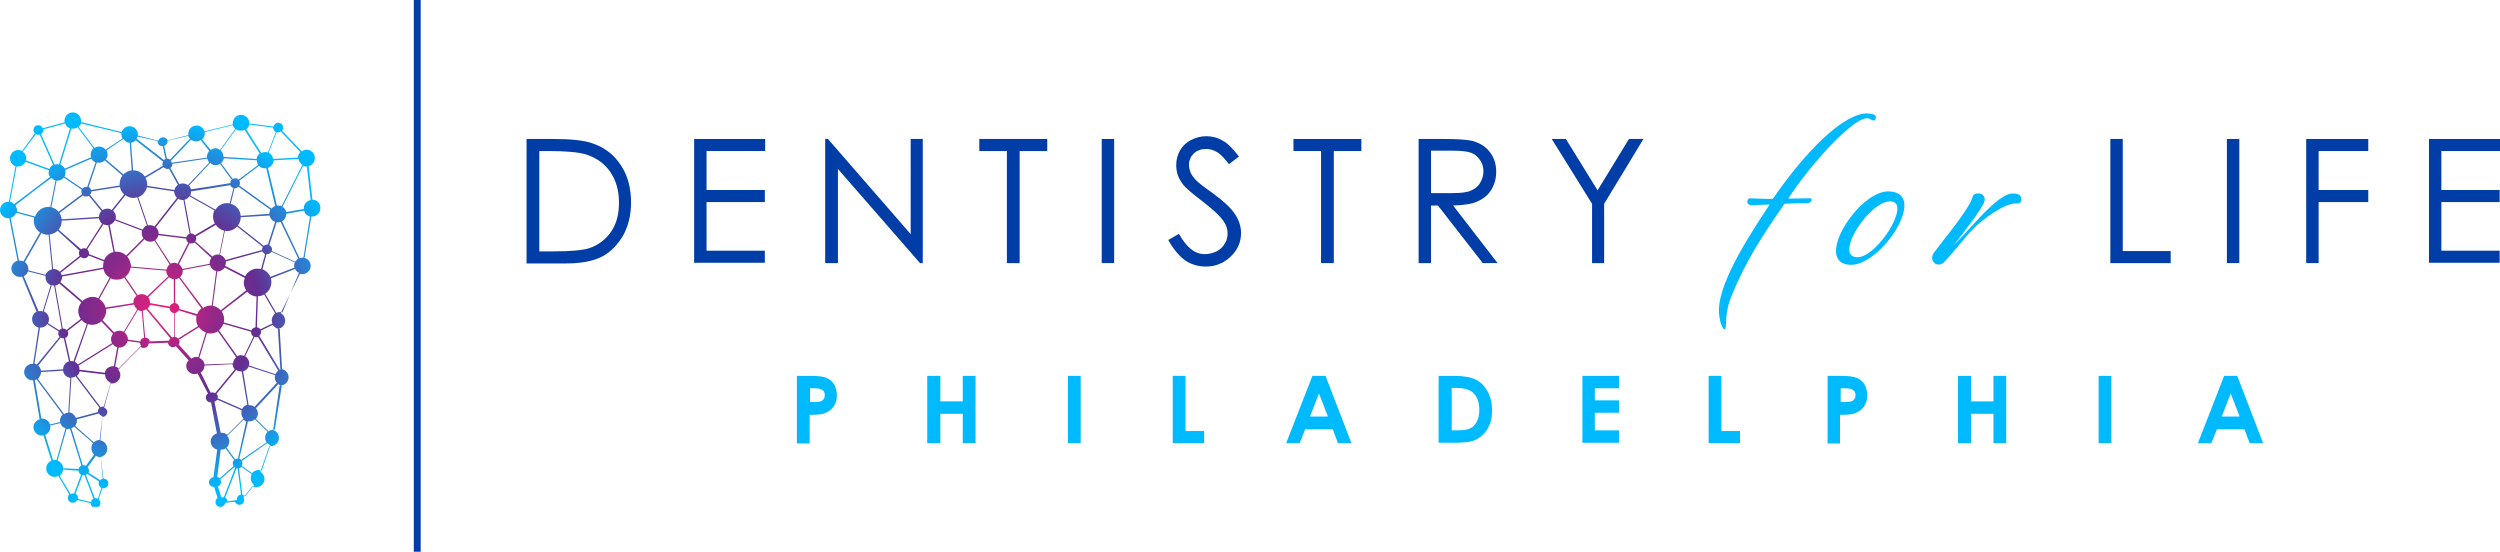 <svg version="1.1" id="Layer_1" xmlns="http://www.w3.org/2000/svg" xmlns:xlink="http://www.w3.org/1999/xlink" x="0px"
  y="0px" viewBox="0 0 725 160" style="enable-background:new 0 0 725 160;" xml:space="preserve">
  <style>
    .blue {
      fill: #003DA6;
    }
    .cyan {
      fill: #00BAFF;
    }
  </style>
  <defs>
    <clipPath id="tooth">
      <path d="M90.6,57.9C90.5,57.9,90.5,57.9,90.6,57.9l-1.1-9.7c1.1-0.3,1.8-1.2,1.8-2.4c0-1.3-1.1-2.4-2.4-2.4
	c-0.5,0-1,0.2-1.4,0.5l-5.7-6c0.2-0.2,0.3-0.6,0.3-0.9c0-0.8-0.6-1.4-1.4-1.4c-0.7,0-1.2,0.5-1.4,1.1l-7-0.9c0,0,0-0.1,0-0.1
	c0-1.3-1.1-2.4-2.4-2.4c-1.3,0-2.4,1.1-2.4,2.4c0,0.1,0,0.3,0,0.4l-8.2,2c-0.3-1-1.2-1.7-2.3-1.7c-1.3,0-2.4,1.1-2.4,2.4
	c0,0.2,0,0.3,0,0.4l-6,1.5c-0.2-0.5-0.7-0.9-1.3-0.9c-0.6,0-1.2,0.4-1.4,1L40,39.3c0-0.1,0-0.2,0-0.3c0-1.3-1.1-2.4-2.4-2.4
	c-1.1,0-2,0.7-2.3,1.7l-11.8-2.9c0-0.1,0-0.3,0-0.4c0-1.3-1.1-2.4-2.4-2.4c-1.3,0-2.4,1.1-2.4,2.4c0,0.2,0,0.3,0,0.5l-6.3,1.7
	c-0.2-0.5-0.7-0.9-1.3-0.9c-0.8,0-1.4,0.6-1.4,1.4c0,0.4,0.2,0.7,0.4,1l-3.7,5.1c-0.3-0.2-0.7-0.3-1.1-0.3c-1.3,0-2.4,1.1-2.4,2.4
	c0,1.1,0.7,2,1.6,2.3L2.6,58.5c-0.1,0-0.1,0-0.2,0c-1.3,0-2.4,1.1-2.4,2.4c0,1.3,1.1,2.4,2.4,2.4c0.1,0,0.2,0,0.3,0l2.4,12.3
	c-1,0.3-1.8,1.2-1.8,2.3c0,1.3,1.1,2.4,2.4,2.4c0.3,0,0.5,0,0.7-0.1l4.2,10.2c-0.8,0.4-1.3,1.2-1.3,2.2c0,1.1,0.8,2.1,1.9,2.4
	l-1.6,10.5c-0.1,0-0.1,0-0.2,0c-1.3,0-2.4,1.1-2.4,2.4c0,1.3,1.1,2.4,2.4,2.4c0.1,0,0.1,0,0.2,0l1.9,11.3c-1,0.3-1.8,1.2-1.8,2.3
	c0,1.3,1.1,2.4,2.4,2.4c0.2,0,0.4,0,0.5-0.1l2.3,7.4c-0.9,0.4-1.5,1.2-1.5,2.3c0,1.3,1.1,2.4,2.4,2.4c0.4,0,0.8-0.1,1.1-0.3l3.2,5.4
	c-0.3,0.3-0.4,0.6-0.4,1c0,0.8,0.6,1.4,1.4,1.4c0.6,0,1.1-0.3,1.3-0.8l3.9,0.9c0,0.8,0.7,1.4,1.4,1.4c0.8,0,1.4-0.6,1.4-1.4
	c0-0.5-0.2-0.9-0.5-1.1l1.1-3.2c0.1,0,0.2,0,0.3,0c0.8,0,1.4-0.6,1.4-1.4c0-0.8-0.6-1.4-1.4-1.4l-0.8-6.3c1.1-0.2,1.9-1.2,1.9-2.4
	c0-1.2-0.9-2.2-2-2.4l0.6-6.8c0.8,0,1.4-0.7,1.4-1.4c0-0.6-0.4-1.1-0.9-1.3l1.9-7c0.1,0,0.3,0,0.4,0c1.3,0,2.4-1.1,2.4-2.4
	c0-0.6-0.2-1.1-0.6-1.6l6.5-6.6c0.2,0.2,0.5,0.3,0.9,0.3c0.8,0,1.4-0.6,1.4-1.3l5.6-0.2c0.1,0.7,0.7,1.3,1.4,1.3
	c0.3,0,0.6-0.1,0.9-0.3l3.7,4.1c-0.4,0.4-0.7,1-0.7,1.6c0,1.3,1.1,2.4,2.4,2.4c0.3,0,0.7-0.1,0.9-0.2l3,5.8
	c-0.4,0.3-0.6,0.7-0.6,1.2c0,0.8,0.6,1.4,1.4,1.4c0,0,0,0,0.1,0l1.7,9c-1,0.3-1.8,1.2-1.8,2.3c0,1.2,0.8,2.1,1.9,2.4l-1.1,8
	c-0.7,0.1-1.3,0.7-1.3,1.4c0,0.8,0.6,1.4,1.4,1.4c0,0,0.1,0,0.1,0l1,3.2c-0.4,0.3-0.6,0.7-0.6,1.2c0,0.8,0.6,1.4,1.4,1.4
	c0.7,0,1.3-0.5,1.4-1.2l2.8-0.3c0.2,0.5,0.7,0.9,1.3,0.9c0.8,0,1.4-0.6,1.4-1.4c0-0.3-0.1-0.5-0.2-0.8l2.6-3.2
	c0.3,0.2,0.7,0.3,1.1,0.3c1.3,0,2.4-1.1,2.4-2.4c0-0.9-0.5-1.6-1.2-2.1l2.6-7.4c0.1,0,0.3,0,0.4,0c1.3,0,2.4-1.1,2.4-2.4
	c0-1.1-0.7-2-1.7-2.3l1.9-12.9c0.1,0,0.1,0,0.2,0c1.3,0,2.4-1.1,2.4-2.4c0-1.3-1.1-2.4-2.4-2.4l-0.7-11.6c1.2-0.2,2.1-1.2,2.1-2.4
	c0-0.9-0.5-1.8-1.3-2.2L87,79.4c0.2,0.1,0.5,0.1,0.7,0.1c1.3,0,2.4-1.1,2.4-2.4c0-1.1-0.8-2.1-1.8-2.3l2-12c0.1,0,0.1,0,0.2,0
	c1.3,0,2.4-1.1,2.4-2.4C93,59,91.9,57.9,90.6,57.9z M90.1,58c-1.1,0.2-2,1.2-2,2.4c0,0.1,0,0.2,0,0.2L83,61.5
	c-0.1-0.6-0.5-1.2-1.1-1.5l6-11.9c0.3,0.1,0.6,0.2,0.9,0.2c0.1,0,0.1,0,0.2,0L90.1,58z M77.3,128.3l-7.4,5.1
	c-0.1-0.2-0.3-0.3-0.5-0.4l2.5-10.8c0.1,0,0.2,0,0.4,0c0.6,0,1.2-0.2,1.6-0.6l3.7,3.6c-0.4,0.4-0.7,1-0.7,1.7
	C76.9,127.5,77,127.9,77.3,128.3z M66.5,128c0-0.6-0.2-1.1-0.6-1.6l4.7-4.7c0.2,0.2,0.5,0.4,0.8,0.5L69,133c0,0-0.1,0-0.1,0
	c-0.3,0-0.5,0.1-0.7,0.2l-2.5-3.4C66.2,129.4,66.5,128.7,66.5,128z M62.8,114.2l5.7-6.9c0.4,0.3,0.9,0.4,1.4,0.4c0.1,0,0.2,0,0.2,0
	l1.6,9.7c-0.7,0.2-1.2,0.6-1.5,1.2l-7.1-3.1c0-0.1,0.1-0.3,0.1-0.4C63.2,114.8,63,114.5,62.8,114.2z M59.3,105.7
	c-0.1-0.9-0.7-1.6-1.5-1.9l2.2-7.2c0.3,0.1,0.6,0.1,1,0.1c0.8,0,1.5-0.2,2.2-0.6l5.3,7.5c-0.5,0.4-0.9,1.1-0.9,1.8L59.3,105.7z
	 M28.4,119.3c0,0.1,0,0.1,0,0.2l-6.4,1.7c-0.3-0.8-1-1.5-1.9-1.6l0.6-10.1c0.5,0,0.9-0.1,1.2-0.4l6.9,9.1
	C28.6,118.6,28.4,118.9,28.4,119.3z M27.3,131.8l-2.4,3.3c-0.2-0.1-0.4-0.2-0.7-0.2c-0.1,0-0.2,0-0.2,0l-3.3-10.7
	c0.3-0.1,0.5-0.3,0.8-0.5l5.5,4.8c-0.3,0.4-0.5,0.9-0.5,1.4C26.5,130.7,26.8,131.4,27.3,131.8z M18.3,135.8c0-1-0.7-1.9-1.6-2.2
	l2.6-9.2c0.1,0,0.3,0,0.5,0c0.2,0,0.4,0,0.5-0.1l3.3,10.7c-0.4,0.2-0.7,0.6-0.8,1L18.3,135.8z M12.7,90.3l2.3-7.6
	c0.2,0,0.3,0.1,0.5,0.1c0.1,0,0.1,0,0.2,0l2.2,12.5c-0.3,0.1-0.5,0.2-0.7,0.5l-3.3-2.1c0.2-0.3,0.3-0.7,0.3-1.1
	C14.2,91.6,13.6,90.7,12.7,90.3z M7.2,76l4.8-8.4c0.6,0.3,1.2,0.5,1.9,0.5c0.1,0,0.1,0,0.2,0l1,10c-0.9,0.2-1.6,0.8-1.9,1.6l-5-1.3
	c0-0.1,0-0.3,0-0.4C8.2,77.1,7.8,76.4,7.2,76z M4.5,59.5c2.7-2.1,7.6-5.9,10.4-7.9c0.3,0.3,0.7,0.6,1.2,0.7l-1.5,7.7
	c-0.2,0-0.4,0-0.6,0c-1.8,0-3.3,1.2-3.8,2.8l-5.2-1.4c0-0.1,0-0.3,0-0.5C4.8,60.4,4.7,59.9,4.5,59.5z M21.2,37.3
	c0.5,0,0.9-0.1,1.3-0.4l4.6,6.1c-0.5,0.4-0.8,1.1-0.8,1.8c0,0.3,0,0.5,0.1,0.8l-7.6,3.3c-0.3-0.5-0.7-0.9-1.3-1.2l3.2-10.4
	C20.8,37.3,21,37.3,21.2,37.3z M55.4,40.5c0.4,0.3,0.9,0.5,1.5,0.5c0.5,0,0.9-0.1,1.3-0.4l2.5,3.2c-0.4,0.4-0.7,1-0.7,1.7
	c0,0.1,0,0.1,0,0.2l-10.2,1.5c-0.1-0.2-0.1-0.4-0.3-0.5L55.4,40.5z M69.8,37.9c0.4,0,0.8-0.1,1.1-0.3l4.4,6.9
	c-0.5,0.4-0.8,0.9-0.9,1.6l-9.6-0.6c0,0,0-0.1,0-0.1c0-0.7-0.3-1.3-0.8-1.8l4.4-6.1C68.9,37.8,69.4,37.9,69.8,37.9z M80.6,38.4
	c0.3,0,0.6-0.1,0.8-0.3l5.7,6c-0.4,0.4-0.7,1-0.7,1.6l-7.2,0.4c-0.1-0.8-0.6-1.5-1.3-1.8l2.3-5.9C80.4,38.4,80.5,38.4,80.6,38.4z
	 M79.9,108.5l-7.7-2.5c0-0.2,0.1-0.4,0.1-0.6c0-0.9-0.5-1.6-1.2-2.1l2.7-5.6c0.1,0,0.3,0.1,0.4,0.1c0.2,0,0.4,0,0.6-0.1l5.9,9.8
	C80.4,107.7,80.1,108,79.9,108.5z M42.8,89.5c0.3-0.3,0.5-0.7,0.7-1.1l5.7,1c0,0,0,0,0,0c0,0.7,0.5,1.3,1.3,1.4v6.9
	c-0.2,0-0.4,0.1-0.6,0.2L42.8,89.5z M40.7,99l-3.6-0.5c0,0,0-0.1,0-0.1c0-0.8-0.4-1.5-1-2l3.9-6.5c0.3,0.2,0.7,0.3,1.1,0.3
	c0,0,0,0,0,0l0.7,7.8C41.2,98,40.8,98.4,40.7,99z M35.5,50.9c-0.5,0.7-0.8,1.5-0.8,2.5c0,0.2,0,0.3,0,0.4l-8.3,1.3
	c-0.1-0.4-0.4-0.7-0.7-0.9l2.4-7.1c0.2,0,0.4,0.1,0.6,0.1c0.7,0,1.3-0.3,1.7-0.7L35.5,50.9z M74.5,46.5c0,0.5,0.2,1,0.4,1.3
	l-5.7,4.3c-0.3-0.3-0.6-0.4-1-0.4c-0.3,0-0.5,0.1-0.7,0.2l-3.4-4.6c0.4-0.3,0.7-0.8,0.8-1.4L74.5,46.5z M69.8,62.6
	c-0.1-1.7-1.3-3.1-2.9-3.5l1.1-4.5c0,0,0.1,0,0.1,0c0.4,0,0.8-0.2,1-0.5l9.3,6.7c-0.2,0.4-0.3,0.8-0.3,1.2c0,0,0,0,0,0L69.8,62.6z
	 M76,72.5l-10.6,2.9c-0.3-0.7-0.9-1.3-1.6-1.5l1.4-7c0.2,0,0.4,0.1,0.6,0.1c1.2,0,2.2-0.5,3-1.3l7.4,5.9c-0.1,0.2-0.2,0.5-0.2,0.7
	C76,72.4,76,72.4,76,72.5z M71.4,84.2L64,90c-0.6-0.7-1.4-1.2-2.3-1.3l1.3-10c0,0,0.1,0,0.1,0c0.9,0,1.6-0.5,2.1-1.1l5.8,3
	c-0.2,0.5-0.3,1-0.3,1.5C70.7,82.8,71,83.6,71.4,84.2z M34.6,95.9c-0.6,0-1.1,0.2-1.5,0.5l-3.4-3.6c0.7-0.7,1.1-1.7,1.1-2.7
	c0-0.2,0-0.3,0-0.5l8.1-1.3c0.1,0.6,0.5,1,0.9,1.4l-3.9,6.5C35.4,96,35,95.9,34.6,95.9z M67.7,54.5L66.6,59c-0.2,0-0.5-0.1-0.7-0.1
	c-1.4,0-2.7,0.7-3.4,1.9l-7.3-4.1c0.1-0.3,0.2-0.7,0.2-1c0-0.1,0-0.1,0-0.2c3.2-0.5,8.8-1.4,11.4-1.8C66.9,54,67.2,54.4,67.7,54.5z
	 M42.7,85.9c-0.4-0.4-1-0.6-1.6-0.6c-0.4,0-0.8,0.1-1.2,0.3l-3.6-5.3c0.8-0.6,1.4-1.6,1.6-2.7l10.3,0.9c0,0,0,0,0,0
	c0,0.6,0.2,1.1,0.6,1.6L42.7,85.9z M28.8,86.7l3.3-6c0.5,0.3,1.1,0.4,1.8,0.4c0.8,0,1.5-0.2,2.1-0.6l3.6,5.3
	c-0.6,0.4-0.9,1.1-0.9,1.9c0,0.1,0,0.1,0,0.2l-8.1,1.3C30.4,88.2,29.7,87.3,28.8,86.7z M25.3,72.3l4.7-7.3c0.3,0.2,0.7,0.3,1.1,0.3
	c0.1,0,0.2,0,0.3,0l1.5,7.8c-1.2,0.3-2.2,1.1-2.7,2.3l-4.4-1.7c0-0.1,0-0.2,0-0.3C25.8,73,25.6,72.6,25.3,72.3z M62.3,64.8l-5.8,3.4
	c-0.3-0.3-0.7-0.5-1.1-0.5c0,0,0,0-0.1,0c-0.6-3.3-1.3-7.3-1.8-9.8c0.6-0.1,1.1-0.5,1.4-1l7.3,4.1c-0.3,0.5-0.4,1.2-0.4,1.8
	C61.8,63.6,62,64.3,62.3,64.8z M36.9,74.4l5-5c0.4,0.4,1,0.7,1.7,0.7c0.4,0,0.8-0.1,1.2-0.3l4.4,6.9c-0.5,0.4-0.8,0.9-0.9,1.5
	l-10.3-0.9c0-0.1,0-0.1,0-0.2C37.9,76.1,37.5,75.1,36.9,74.4z M50.6,76.2c-0.4,0-0.8,0.1-1.1,0.3L45,69.6c0.5-0.3,0.8-0.8,0.9-1.4
	l8.1,1c0,0.5,0.3,0.9,0.6,1.2l-3.1,6.1C51.2,76.3,50.9,76.2,50.6,76.2z M53,58c0.1,0,0.1,0,0.2,0c0.5,2.8,1.3,7.3,1.8,9.8
	c-0.5,0.2-0.8,0.5-0.9,1l-8.1-1c0,0,0-0.1,0-0.1c0-0.7-0.3-1.3-0.8-1.8l6.5-8.3C52,57.9,52.5,58,53,58z M41.6,69.1l-5,5
	c-0.7-0.7-1.7-1.1-2.7-1.1c-0.2,0-0.4,0-0.6,0l-1.5-7.8c0.7-0.2,1.2-0.7,1.5-1.3l7.9,3c-0.1,0.2-0.1,0.4-0.1,0.6
	C41.1,68.2,41.3,68.7,41.6,69.1z M51.9,76.6l3.1-6.1c0.1,0.1,0.3,0.1,0.5,0.1c0.4,0,0.7-0.1,0.9-0.3l4.9,4.5
	c-0.3,0.4-0.5,0.9-0.5,1.5c0,0.1,0,0.2,0,0.2L52.9,78C52.7,77.4,52.3,76.9,51.9,76.6z M63.2,73.8c-0.6,0-1.2,0.2-1.6,0.6L56.6,70
	c0.2-0.2,0.3-0.5,0.3-0.8c0-0.2,0-0.4-0.1-0.6l5.8-3.4c0.5,0.8,1.4,1.4,2.4,1.7l-1.4,7C63.3,73.8,63.2,73.8,63.2,73.8z M51.3,57.4
	l-6.5,8.3c-0.4-0.3-0.8-0.4-1.3-0.4c-0.2,0-0.4,0-0.6,0.1l-2.8-8.2c1.2-0.5,2.2-1.6,2.5-2.9l7.9,1.2c0,0.1,0,0.1,0,0.2
	C50.6,56.3,50.9,56.9,51.3,57.4z M38.7,57.4c0.4,0,0.8-0.1,1.1-0.2l2.8,8.2c-0.6,0.2-1,0.7-1.2,1.2l-7.9-3c0.1-0.2,0.1-0.4,0.1-0.7
	c0-0.7-0.3-1.3-0.8-1.8l3.6-4.5C37,57.1,37.8,57.4,38.7,57.4z M36,56.4l-3.6,4.5c-0.4-0.3-0.8-0.4-1.3-0.4c-0.5,0-1,0.2-1.4,0.4
	l-3.6-4.4c0.2-0.3,0.4-0.6,0.4-1c0,0,0,0,0,0l8.3-1.3C34.9,55.1,35.4,55.8,36,56.4z M25,57c0.3,0,0.5-0.1,0.8-0.2l3.6,4.4
	c-0.4,0.4-0.7,1-0.7,1.7l-10.8,0.7c-0.1-0.7-0.3-1.3-0.7-1.8l6.8-5.1C24.3,56.9,24.6,57,25,57z M17.9,64l10.8-0.7
	c0.1,0.6,0.4,1.2,0.9,1.6L25,72.1c-0.2-0.1-0.4-0.1-0.6-0.1c-0.4,0-0.7,0.1-0.9,0.3L17,66.6C17.6,65.9,17.9,65,17.9,64
	C17.9,64,17.9,64,17.9,64z M23.4,74.5c0.3,0.2,0.6,0.4,1,0.4c0.6,0,1-0.3,1.3-0.8l4.4,1.7c-0.1,0.4-0.2,0.8-0.2,1.3
	c0,0.2,0,0.4,0,0.5l-12,2.2c-0.1-0.3-0.2-0.5-0.3-0.7L23.4,74.5z M30,78c0.2,1.1,0.9,2,1.8,2.5l-3.3,6c-0.5-0.3-1.1-0.4-1.7-0.4
	c-1.1,0-2.1,0.5-2.9,1.2l-6.4-5.5c0.3-0.4,0.5-0.9,0.5-1.4c0-0.1,0-0.1,0-0.2L30,78z M43,86.2l6-5.8c0.4,0.3,0.9,0.5,1.4,0.6l0,6.9
	c-0.6,0.1-1,0.5-1.2,1l-5.7-1c0-0.1,0-0.1,0-0.2C43.5,87.2,43.3,86.6,43,86.2z M50.8,87.9l0-6.9c0.4,0,0.8-0.2,1.1-0.4l6.5,8.8
	c-0.5,0.5-1,1-1.2,1.7L52,89.6c0-0.1,0-0.2,0-0.2C52,88.6,51.5,88,50.8,87.9z M52.2,80.4c0.5-0.4,0.8-1.1,0.8-1.8c0-0.1,0-0.2,0-0.3
	l7.9-1.5c0.2,0.9,0.9,1.6,1.8,1.8l-1.3,10c-0.1,0-0.2,0-0.3,0c-0.8,0-1.6,0.3-2.2,0.7L52.2,80.4z M78.7,60.5l-9.3-6.7
	c0.1-0.2,0.2-0.4,0.2-0.7c0-0.3-0.1-0.5-0.2-0.7l5.7-4.3c0.4,0.5,1.1,0.7,1.7,0.7c0.1,0,0.3,0,0.4,0l2.6,10.9
	C79.4,59.9,79,60.2,78.7,60.5z M62.5,47.9c0.5,0,0.9-0.1,1.3-0.4l3.4,4.6c-0.3,0.3-0.4,0.6-0.4,1c0,0,0,0,0,0
	c-3.6,0.6-8.5,1.4-11.4,1.8c-0.1-0.4-0.3-0.8-0.6-1.1l6.2-6.6C61.4,47.7,61.9,47.9,62.5,47.9z M60.7,47.1l-6.2,6.6
	c-0.4-0.3-0.9-0.5-1.5-0.5c-0.4,0-0.7,0.1-1,0.2l-2.6-4.7c0.4-0.3,0.6-0.7,0.6-1.2c0,0,0,0,0,0L60.1,46
	C60.2,46.4,60.4,46.8,60.7,47.1z M48.5,49c0.2,0,0.4,0,0.5-0.1l2.6,4.7c-0.5,0.3-0.9,0.9-1,1.5l-7.9-1.2c0-0.1,0-0.3,0-0.4
	c0-0.7-0.2-1.3-0.5-1.9l5.2-3.1C47.7,48.7,48.1,49,48.5,49z M27.7,47.1l-2.4,7.1c-0.1,0-0.2,0-0.3,0c-0.4,0-0.8,0.2-1.1,0.5
	l-5.2-3.5c0.2-0.3,0.3-0.8,0.3-1.2c0-0.3,0-0.5-0.1-0.7l7.6-3.3C26.8,46.5,27.2,46.9,27.7,47.1z M16.6,52.4c0.8,0,1.5-0.4,1.9-0.9
	l5.2,3.5c-0.1,0.2-0.1,0.4-0.1,0.6c0,0.3,0.1,0.5,0.2,0.7l-6.8,5.1c-0.5-0.6-1.3-1.1-2.1-1.3l1.5-7.7C16.4,52.4,16.5,52.4,16.6,52.4
	z M16.7,66.9l6.4,5.8c-0.2,0.2-0.2,0.5-0.2,0.8c0,0.3,0.1,0.5,0.2,0.7l-5.8,4.6c-0.4-0.5-1.1-0.8-1.8-0.8c0,0,0,0-0.1,0l-1-10
	C15.3,67.9,16.1,67.5,16.7,66.9z M17.2,82.2l6.4,5.5c-0.6,0.7-0.9,1.6-0.9,2.5c0,0.9,0.3,1.6,0.7,2.3l-4.1,3.2
	c-0.3-0.3-0.6-0.4-1-0.4c0,0,0,0-0.1,0l-2.2-12.5C16.5,82.7,16.9,82.5,17.2,82.2z M19.8,96.7c0-0.3-0.1-0.5-0.2-0.7l4.1-3.2
	c0.4,0.5,0.9,0.9,1.5,1.1l-3.9,10.9c-0.2-0.1-0.4-0.1-0.6-0.1c-0.1,0-0.2,0-0.3,0l-1.5-6.7C19.4,97.9,19.8,97.3,19.8,96.7z
	 M21.7,104.9L25.5,94c0.4,0.1,0.8,0.2,1.2,0.2c1,0,2-0.4,2.7-1l3.4,3.6c-0.4,0.4-0.6,1-0.6,1.6c0,0.4,0.1,0.8,0.3,1.1l-9.9,6.2
	C22.4,105.4,22,105.1,21.7,104.9z M50.7,97.7v-6.9c0.5-0.1,0.9-0.4,1.1-0.8l5.2,1.6c-0.1,0.3-0.1,0.7-0.1,1c0,0.7,0.2,1.4,0.5,2
	l-5.8,3.6C51.4,97.9,51.1,97.7,50.7,97.7z M64.8,93.9l8,2.3c0,0.1,0,0.1,0,0.2c0,0.5,0.3,0.9,0.7,1.2l-2.7,5.6
	c-0.3-0.1-0.6-0.2-0.9-0.2c-0.4,0-0.8,0.1-1.1,0.3l-5.3-7.5C64,95.3,64.5,94.6,64.8,93.9z M74.1,94.9c-0.5,0.1-1,0.4-1.2,0.9l-8-2.3
	c0.1-0.3,0.1-0.6,0.1-0.9c0-0.9-0.3-1.7-0.7-2.3l7.4-5.7c0.7,0.8,1.6,1.3,2.7,1.4L74.1,94.9z M74.7,77.9c-1.6,0-2.9,0.9-3.6,2.2
	l-5.8-3c0.1-0.3,0.2-0.6,0.2-0.9c0-0.2,0-0.3,0-0.4l10.6-2.9c0.1,0.3,0.4,0.6,0.8,0.8L75.7,78C75.4,78,75.1,77.9,74.7,77.9z
	 M77.5,70.9c-0.4,0-0.7,0.2-1,0.4L69,65.4c0.5-0.7,0.8-1.5,0.8-2.4l8.4-0.5c0.2,0.9,0.8,1.6,1.6,1.8l-2.1,6.6
	C77.6,70.9,77.5,70.9,77.5,70.9z M80.6,59.6c-0.1,0-0.2,0-0.3,0l-2.6-10.9c0.9-0.3,1.6-1.2,1.7-2.2l7.2-0.4c0.1,0.7,0.5,1.4,1.1,1.7
	l-6,11.9C81.3,59.7,80.9,59.6,80.6,59.6z M47.2,48.1L42,51.2c-0.7-1.1-2-1.8-3.3-1.8c0,0-0.1,0-0.1,0l-0.6-8c0.6-0.1,1-0.4,1.4-0.7
	l7.9,6.2c-0.1,0.2-0.2,0.5-0.2,0.7C47.1,47.7,47.1,47.9,47.2,48.1z M37.6,41.4l0.6,8c-1,0.1-1.8,0.6-2.4,1.2l-5.1-4.4
	c0.3-0.4,0.5-0.9,0.5-1.4c0-0.4-0.1-0.8-0.3-1.2l4.9-3.3C36.2,41,36.9,41.4,37.6,41.4z M17.6,97.9c0.2,0.1,0.5,0.2,0.8,0.2
	c0,0,0.1,0,0.1,0l1.5,6.7c-1,0.3-1.7,1.2-1.7,2.3l-6.4,0.4c-0.1-0.6-0.4-1.1-0.8-1.5L17.6,97.9z M11.9,107.9l6.4-0.4
	c0.1,1.1,1,1.9,2.1,2.1l-0.6,10.1c-0.5,0-0.9,0.1-1.2,0.4l-7.6-10.2C11.5,109.3,11.9,108.6,11.9,107.9z M22.8,106l9.9-6.2
	c0.3,0.4,0.8,0.8,1.3,0.9l-1,5.5c-0.1,0-0.2,0-0.2,0c-1.2,0-2.2,0.8-2.4,1.9l-7.4-0.9c0,0,0-0.1,0-0.1C23.1,106.7,23,106.4,22.8,106
	z M33.4,106.3l1-5.5c0.1,0,0.2,0,0.2,0c1.2,0,2.1-0.8,2.4-1.9l3.6,0.5c0,0.3,0.1,0.6,0.3,0.9l-6.5,6.6
	C34.1,106.5,33.8,106.4,33.4,106.3z M42.1,97.9l-0.7-7.8c0.4-0.1,0.7-0.2,1-0.4l7,8.4c-0.2,0.2-0.3,0.5-0.4,0.7l-5.6,0.2
	C43.4,98.4,42.8,97.9,42.1,97.9z M51.9,98.5l5.8-3.6c0.5,0.7,1.2,1.2,2,1.5l-2.2,7.2c-0.2,0-0.3-0.1-0.5-0.1c-0.6,0-1.1,0.2-1.5,0.5
	l-3.7-4.1c0.2-0.2,0.3-0.5,0.3-0.9C52,98.9,52,98.7,51.9,98.5z M73.8,118c-0.4-0.3-0.9-0.5-1.5-0.5c-0.1,0-0.1,0-0.2,0l-1.6-9.8
	c0.7-0.2,1.3-0.7,1.6-1.4l7.7,2.5c0,0.2-0.1,0.4-0.1,0.6c0,0.6,0.2,1.2,0.6,1.6L73.8,118z M81.1,107.2l-5.9-9.8
	c0.3-0.3,0.5-0.7,0.5-1.1c0-0.2,0-0.3-0.1-0.4l3.5-1.7c0.4,0.7,1.2,1.2,2,1.2l0.7,11.6C81.5,107,81.3,107.1,81.1,107.2z M78.8,92.9
	c0,0.3,0.1,0.6,0.2,0.9l-3.5,1.7c-0.2-0.3-0.6-0.5-1-0.6l0.3-9c0.6,0,1.3-0.2,1.8-0.5l3.2,5.5C79.2,91.4,78.8,92.1,78.8,92.9z
	 M76.1,78.1l1.2-4.4c0.1,0,0.1,0,0.2,0c0.5,0,1-0.3,1.2-0.7l6.8,3.1c-0.1,0.3-0.2,0.5-0.2,0.8c0,0.2,0,0.5,0.1,0.7l-7,2.7
	C78.1,79.4,77.2,78.5,76.1,78.1z M85.6,75.9l-6.8-3.1c0-0.1,0.1-0.3,0.1-0.4c0-0.6-0.3-1.1-0.8-1.3l2.1-6.6c0.1,0,0.3,0,0.4,0
	c0.3,0,0.6-0.1,0.8-0.1L86.5,75C86.2,75.2,85.9,75.5,85.6,75.9z M79.2,37c0,0.5,0.3,1,0.8,1.3l-2.3,5.9c-0.2-0.1-0.5-0.1-0.8-0.1
	c-0.4,0-0.8,0.1-1.1,0.3l-4.4-6.9c0.4-0.3,0.8-0.8,0.9-1.4L79.2,37z M67.5,36.3c0.1,0.4,0.4,0.8,0.7,1.1l-4.4,6.1
	C63.4,43.2,63,43,62.5,43c-0.5,0-1,0.2-1.4,0.5l-2.5-3.1c0.5-0.4,0.8-1.1,0.8-1.8c0-0.1,0-0.2,0-0.3L67.5,36.3z M54.6,39.4
	c0.1,0.3,0.3,0.6,0.5,0.8l-5.8,6.1c-0.2-0.2-0.5-0.3-0.8-0.3c0,0-0.1,0-0.1,0l-0.8-3.7c0.6-0.2,1-0.7,1-1.4c0,0,0-0.1,0-0.1
	L54.6,39.4z M45.7,40.9c0,0,0,0.1,0,0.1c0,0.8,0.6,1.4,1.4,1.4c0,0,0.1,0,0.1,0l0.8,3.7c-0.2,0.1-0.4,0.2-0.5,0.3l-7.9-6.2
	c0.1-0.2,0.2-0.4,0.3-0.6L45.7,40.9z M35.2,38.6c0,0.1,0,0.3,0,0.4c0,0.4,0.1,0.8,0.3,1.2l-4.9,3.2c-0.4-0.6-1.1-0.9-1.9-0.9
	c-0.5,0-0.9,0.1-1.3,0.4l-4.6-6.1c0.3-0.3,0.6-0.6,0.7-1L35.2,38.6z M18.9,35.8c0.2,0.7,0.7,1.2,1.4,1.4l-3.2,10.5
	c-0.2,0-0.3-0.1-0.5-0.1c-0.3,0-0.6,0.1-0.8,0.1l-3.9-8.8c0.4-0.3,0.7-0.7,0.7-1.2c0-0.1,0-0.1,0-0.2L18.9,35.8z M10.4,38.9
	c0.2,0.1,0.5,0.2,0.7,0.2c0.1,0,0.3,0,0.4-0.1l3.9,8.8c-0.5,0.3-0.9,0.7-1.1,1.2l-6.8-2.5c0.1-0.2,0.1-0.4,0.1-0.6
	c0-0.8-0.4-1.5-1-1.9L10.4,38.9z M4.8,48.3c0.1,0,0.3,0,0.4,0c1,0,1.8-0.6,2.2-1.4l6.8,2.5c0,0.2-0.1,0.4-0.1,0.6
	c0,0.5,0.1,0.9,0.4,1.3c-2.7,2.1-7.6,5.8-10.4,7.9c-0.3-0.3-0.7-0.6-1.2-0.7L4.8,48.3z M3.1,63.2c0.7-0.2,1.3-0.8,1.6-1.5l5.2,1.4
	c-0.1,0.3-0.1,0.6-0.1,0.9c0,1.4,0.7,2.7,1.8,3.4l-4.8,8.4c-0.3-0.2-0.7-0.2-1-0.2c-0.1,0-0.2,0-0.3,0L3.1,63.2z M6.9,80.1
	c0.6-0.3,1-0.8,1.2-1.4l5.1,1.3c0,0.1,0,0.3,0,0.4c0,1,0.6,1.9,1.5,2.3l-2.3,7.6c-0.2,0-0.3-0.1-0.5-0.1c-0.2,0-0.5,0-0.7,0.1
	L6.9,80.1z M11.6,95c0.1,0,0.1,0,0.2,0c0.8,0,1.5-0.4,1.9-1l3.3,2.1c-0.1,0.2-0.1,0.4-0.1,0.6c0,0.4,0.1,0.7,0.4,1l-6.6,8
	c-0.2-0.1-0.4-0.2-0.7-0.3L11.6,95z M10.1,110.2c0.2,0,0.4-0.1,0.5-0.2l7.6,10.2c-0.5,0.4-0.8,1.1-0.8,1.8c0,0.1,0,0.3,0,0.4
	l-2.9,0.7c-0.3-1-1.2-1.7-2.3-1.7c-0.1,0-0.1,0-0.2,0L10.1,110.2z M13.1,126.1c0.9-0.4,1.5-1.2,1.5-2.3c0-0.1,0-0.3,0-0.4l2.9-0.7
	c0.2,0.7,0.8,1.3,1.5,1.5l-2.6,9.2c-0.1,0-0.3,0-0.5,0c-0.2,0-0.4,0-0.5,0.1L13.1,126.1z M18.3,136.2l4.5,0.3c0,0.5,0.3,0.9,0.7,1.2
	l-2,5.4c-0.1,0-0.2,0-0.3,0c-0.3,0-0.5,0.1-0.7,0.2l-3.2-5.3C17.9,137.5,18.2,136.9,18.3,136.2z M21.9,143.2l2-5.4
	c0.1,0,0.2,0,0.3,0c0.1,0,0.2,0,0.3,0l2.6,6.8c-0.4,0.2-0.6,0.5-0.7,1l-3.8-0.9c0-0.1,0-0.2,0-0.2C22.7,143.9,22.4,143.4,21.9,143.2
	z M28.4,144.6c-0.2-0.1-0.4-0.1-0.6-0.1c-0.1,0-0.2,0-0.3,0l-2.6-6.8c0.2-0.1,0.3-0.2,0.4-0.3l3.4,2.2c-0.1,0.2-0.1,0.4-0.1,0.6
	c0,0.6,0.3,1,0.8,1.3L28.4,144.6z M29.8,138.8c-0.3,0.1-0.5,0.2-0.7,0.5l-3.4-2.2c0.1-0.2,0.1-0.4,0.1-0.6c0-0.4-0.2-0.8-0.4-1
	l2.4-3.3c0.4,0.2,0.8,0.4,1.3,0.4c0,0,0.1,0,0.1,0L29.8,138.8z M28.9,127.6c-0.7,0-1.3,0.3-1.7,0.7l-5.4-4.8
	c0.3-0.4,0.5-0.9,0.5-1.5c0-0.1,0-0.3,0-0.4l6.4-1.7c0.2,0.4,0.6,0.7,1,0.8L28.9,127.6C28.9,127.6,28.9,127.6,28.9,127.6z
	 M30.1,117.9c-0.1,0-0.1,0-0.2,0c-0.3,0-0.5,0.1-0.7,0.2l-6.9-9.1c0.4-0.3,0.7-0.8,0.8-1.3l7.4,0.9c0,0,0,0.1,0,0.1
	c0,1,0.7,1.9,1.6,2.3L30.1,117.9z M58.2,108c0.7-0.4,1.1-1.1,1.1-2l8.1-0.4c0.1,0.6,0.3,1.1,0.7,1.5l-5.7,6.9
	c-0.2-0.1-0.5-0.2-0.8-0.2c-0.2,0-0.3,0-0.5,0.1L58.2,108z M62.2,116.5c0.3-0.1,0.6-0.3,0.8-0.6l7.1,3.1c-0.1,0.3-0.1,0.5-0.1,0.8
	c0,0.6,0.2,1.1,0.6,1.6l-4.7,4.7c-0.4-0.4-1-0.6-1.6-0.6c-0.1,0-0.2,0-0.3,0L62.2,116.5z M64.1,130.4c0.5,0,0.9-0.1,1.3-0.4l2.5,3.4
	c-0.3,0.3-0.4,0.6-0.4,1c0,0.3,0.1,0.6,0.2,0.8l-4,3.5c-0.2-0.2-0.4-0.3-0.7-0.4l1-8C64,130.4,64.1,130.4,64.1,130.4z M63.2,141.1
	c0.5-0.2,0.9-0.7,0.9-1.3c0-0.3-0.1-0.5-0.2-0.8l4-3.5c0.1,0.1,0.2,0.1,0.3,0.2l-3.3,8.5c-0.1,0-0.2,0-0.3,0c-0.2,0-0.3,0-0.4,0.1
	L63.2,141.1z M66,145.4c-0.1-0.5-0.3-0.9-0.7-1.1l3.3-8.5c0.1,0,0.2,0,0.3,0l0,0l1,7.6c-0.7,0.1-1.2,0.7-1.2,1.4c0,0.1,0,0.1,0,0.2
	L66,145.4z M71.1,143.9c-0.2-0.2-0.5-0.3-0.8-0.4l-1-7.7c0.3-0.1,0.5-0.2,0.7-0.4l3,2.1c-0.2,0.4-0.3,0.8-0.3,1.2c0,0.8,0.4,1.5,1,2
	L71.1,143.9z M75.9,136.5c-0.3-0.1-0.6-0.2-0.9-0.2c-0.7,0-1.4,0.3-1.9,0.9l-3-2.1c0.1-0.2,0.2-0.4,0.2-0.7c0-0.2-0.1-0.5-0.2-0.7
	l7.4-5.2c0.3,0.3,0.6,0.5,0.9,0.6L75.9,136.5z M79.7,124.6c-0.1,0-0.3,0-0.4,0c-0.5,0-1,0.2-1.4,0.5l-3.7-3.6c0.3-0.4,0.6-1,0.6-1.5
	c0-0.6-0.2-1.2-0.6-1.6l6.5-7c0.3,0.2,0.6,0.4,1,0.5L79.7,124.6z M81.9,90.6c-0.2-0.1-0.5-0.1-0.7-0.1c-0.4,0-0.7,0.1-1.1,0.2
	l-3.2-5.5c1.1-0.7,1.8-2,1.8-3.4c0-0.4-0.1-0.7-0.1-1.1l7-2.7c0.2,0.5,0.6,0.9,1.1,1.1L81.9,90.6z M88,74.7c-0.1,0-0.1,0-0.2,0
	c-0.3,0-0.6,0.1-0.9,0.2l-5.1-10.7c0.7-0.4,1.2-1.2,1.2-2.1c0,0,0-0.1,0-0.1l5.2-0.9c0.2,0.9,0.9,1.5,1.7,1.7L88,74.7z" />
    </clipPath>
    <radialGradient id="grad">
      <stop offset="0" style="stop-color:#ED1E79" />
      <stop offset="0.16" style="stop-color:#B72483" />
      <stop offset="0.309" style="stop-color:#8B298A" />
      <stop offset="0.425" style="stop-color:#702C8F" />
      <stop offset="0.493" style="stop-color:#662D91" />
      <stop offset="0.674" style="stop-color:#3F63BB" />
      <stop offset="0.945" style="stop-color:#00BAFF" />
    </radialGradient>
  </defs>

  <rect x="-11" y="32" width="115" height="115" fill="url(#grad)" clip-path="url(#tooth)" />

  <rect x="120" class="blue" width="2" height="160" />
  <path class="blue"
    d="M152.7,76.3v-36h7.5c5.4,0,9.3,0.4,11.7,1.3c3.5,1.2,6.2,3.3,8.2,6.4c2,3,2.9,6.6,2.9,10.8
	c0,3.6-0.8,6.8-2.3,9.5c-1.6,2.7-3.6,4.8-6.1,6.1c-2.5,1.3-6,2-10.5,2H152.7z M156.2,72.9h4.2c5,0,8.4-0.3,10.4-0.9
	c2.7-0.9,4.8-2.5,6.4-4.8c1.6-2.3,2.3-5.1,2.3-8.4c0-3.5-0.8-6.4-2.5-8.9c-1.7-2.5-4-4.1-7-5.1c-2.3-0.7-6-1-11.1-1h-2.5V72.9z" />
  <path class="blue" d="M201.3,40.3h20.6v3.5h-17v11.3h16.9v3.5h-16.9v14.1h16.9v3.5h-20.5V40.3z" />
  <path class="blue" d="M239.3,76.3v-36h0.8l24,27.6V40.3h3.5v36h-0.8L243,49v27.3H239.3z" />
  <path class="blue" d="M284,43.8v-3.5h19.7v3.5h-8v32.5H292V43.8H284z" />
  <path class="blue" d="M319.5,40.3h3.6v36h-3.6V40.3z" />
  <path class="blue" d="M338.8,69.6l3.1-1.8c2.2,4,4.6,5.9,7.5,5.9c1.2,0,2.3-0.3,3.4-0.8c1.1-0.6,1.9-1.3,2.4-2.3
	c0.6-0.9,0.8-1.9,0.8-3c0-1.2-0.4-2.4-1.2-3.5c-1.1-1.6-3.2-3.5-6.2-5.8c-3-2.3-4.9-3.9-5.6-4.9c-1.3-1.7-1.9-3.5-1.9-5.5
	c0-1.6,0.4-3,1.1-4.3c0.8-1.3,1.8-2.3,3.2-3c1.4-0.7,2.8-1.1,4.4-1.1c1.7,0,3.3,0.4,4.8,1.3c1.5,0.8,3,2.4,4.7,4.6l-2.9,2.2
	c-1.4-1.8-2.5-3-3.5-3.5c-1-0.6-2-0.9-3.1-0.9c-1.5,0-2.6,0.4-3.6,1.3c-0.9,0.9-1.4,2-1.4,3.3c0,0.8,0.2,1.5,0.5,2.3
	c0.3,0.7,0.9,1.5,1.8,2.4c0.5,0.5,2,1.7,4.7,3.6c3.1,2.3,5.3,4.3,6.4,6.1c1.2,1.8,1.7,3.6,1.7,5.4c0,2.6-1,4.9-3,6.8
	c-2,1.9-4.4,2.9-7.2,2.9c-2.2,0-4.2-0.6-5.9-1.7C342,74.3,340.3,72.3,338.8,69.6z" />
  <path class="blue" d="M375.1,43.8v-3.5h19.7v3.5h-8v32.5h-3.7V43.8H375.1z" />
  <path class="blue" d="M411.4,40.3h7.2c4,0,6.7,0.2,8.1,0.5c2.1,0.5,3.9,1.5,5.2,3.1c1.3,1.6,2,3.6,2,5.9c0,2-0.5,3.7-1.4,5.2
	c-0.9,1.5-2.2,2.6-4,3.4c-1.7,0.8-4.1,1.1-7.1,1.2l12.9,16.7H430L417,59.6h-2v16.7h-3.6V40.3z M415,43.8V56l6.2,0
	c2.4,0,4.2-0.2,5.3-0.7c1.2-0.5,2.1-1.2,2.7-2.2c0.6-1,1-2.1,1-3.4c0-1.2-0.3-2.3-1-3.3c-0.7-1-1.5-1.7-2.6-2.1
	c-1.1-0.4-2.8-0.6-5.3-0.6H415z" />
  <path class="blue" d="M450,40.3h4.1l9.2,14.9l9.1-14.9h4.2l-11.4,18.8v17.2h-3.5V59.1L450,40.3z" />
  <path class="cyan"
    d="M542.3,34.5c-3.6-2.3-18.1,14.2-23.7,23.1c1.7,0,4.8-0.1,6-0.1c1.5-0.1,0.6,1.4-0.3,1.4c-1.9,0-5,0.1-6.8,0.2
	c-6.3,9.1-11.5,16.9-15.6,27.4c-2,5-0.9,8.8-1.8,9c-0.4,0.1-1.7-2.3-1.6-5.9c0.2-8.6,10.1-23.3,14.7-30.3c-2.3,0.1-2.9,0.1-5,0.2
	c-2,0.2-1.7-2-0.7-2c1.3,0,3.9,0.2,6.6,0.2c9.6-14,20.8-25.1,27.6-24.8c1.8,0.1,2.8,0.6,2.1,1.8C543.5,35.3,542.4,34.6,542.3,34.5z" />
  <path class="cyan" d="M536.6,76.8c-11-0.4,2.3-21.6,11.2-21.3C559.5,55.9,545.6,77.1,536.6,76.8z M538.5,74.6c5.9,0.2,16-16,9.8-16.2
	C542.2,58.1,531.7,74.3,538.5,74.6z" />
  <path class="cyan" d="M584.6,59c-3.6,0-9.6,4.7-12,7c-3.2,3.2-5.7,6.8-8.8,10c-2,2-4.7-0.5-2.9-2.8c3.2-4.3,8.2-10.2,10.5-14.5
	c0.9-1.7,0.4-2.5,2.3-2.6c1-0.1,2.6,0.9,1.5,3c-1.5,2.8-3.9,5.9-8.6,12c4.8-4.7,12.7-15,17.1-15c0.9,0,2.5,0.1,2.5,1.8
	C586,59.2,585.4,59,584.6,59z" />
  <path class="blue" d="M612,40.3h3.6v32.5h13.9v3.5H612V40.3z" />
  <path class="blue" d="M645.8,40.3h3.6v36h-3.6V40.3z" />
  <path class="blue" d="M668.8,40.3h18v3.5h-14.4v11.3h14.4v3.5h-14.4v17.7h-3.6V40.3z" />
  <path class="blue" d="M704.3,40.3H725v3.5h-17v11.3h16.9v3.5h-16.9v14.1h16.9v3.5h-20.5V40.3z" />
  <path class="cyan" d="M231.2,109h3.9c2.1,0,3.7,0.2,4.6,0.6c0.9,0.4,1.7,1,2.2,1.9c0.5,0.9,0.8,1.9,0.8,3.2c0,1.4-0.4,2.5-1.1,3.4
	c-0.7,0.9-1.7,1.5-2.9,1.9c-0.7,0.2-2,0.3-3.9,0.3v8.3h-3.7V109z M234.9,116.6h1.2c0.9,0,1.6-0.1,1.9-0.2c0.4-0.1,0.6-0.4,0.9-0.7
	c0.2-0.3,0.3-0.7,0.3-1.1c0-0.8-0.3-1.3-0.9-1.6c-0.4-0.3-1.2-0.4-2.4-0.4h-1V116.6z" />
  <path class="cyan" d="M268.9,109h3.8v7.4h6.5V109h3.7v19.5h-3.7v-8.5h-6.5v8.5h-3.8V109z" />
  <path class="cyan" d="M309.7,109h3.7v19.5h-3.7V109z" />
  <path class="cyan" d="M340.1,109h3.7v16h5.4v3.5h-9.1V109z" />
  <path class="cyan"
    d="M380.6,109h3.8l7.5,19.5H388l-1.5-4h-8l-1.6,4h-3.9L380.6,109z M382.5,114.1l-2.6,6.7h5.2L382.5,114.1z" />
  <path class="cyan" d="M417.3,109h4.4c2.8,0,4.9,0.4,6.3,1.1c1.4,0.7,2.5,1.8,3.4,3.4c0.9,1.6,1.3,3.4,1.3,5.5c0,1.5-0.2,2.9-0.7,4.1
	c-0.5,1.3-1.2,2.3-2.1,3.1c-0.9,0.8-1.8,1.4-2.9,1.7c-1,0.3-2.8,0.5-5.3,0.5h-4.5V109z M421,112.5v12.3h1.7c1.7,0,2.9-0.2,3.7-0.6
	c0.8-0.4,1.4-1,1.9-2c0.5-0.9,0.7-2.1,0.7-3.4c0-2.1-0.6-3.7-1.7-4.8c-1-1-2.7-1.5-5-1.5H421z" />
  <path class="cyan" d="M458.9,109h10.6v3.6h-7v3.5h7v3.6h-7v5.1h7v3.6h-10.6V109z" />
  <path class="cyan" d="M495.5,109h3.7v16h5.4v3.5h-9.1V109z" />
  <path class="cyan" d="M530,109h3.9c2.1,0,3.7,0.2,4.6,0.6c0.9,0.4,1.7,1,2.2,1.9c0.5,0.9,0.8,1.9,0.8,3.2c0,1.4-0.4,2.5-1.1,3.4
	c-0.7,0.9-1.7,1.5-2.9,1.9c-0.7,0.2-2,0.3-3.9,0.3v8.3H530V109z M533.8,116.6h1.2c0.9,0,1.6-0.1,1.9-0.2c0.4-0.1,0.6-0.4,0.9-0.7
	c0.2-0.3,0.3-0.7,0.3-1.1c0-0.8-0.3-1.3-0.9-1.6c-0.4-0.3-1.2-0.4-2.4-0.4h-1V116.6z" />
  <path class="cyan" d="M567.8,109h3.8v7.4h6.5V109h3.7v19.5h-3.7v-8.5h-6.5v8.5h-3.8V109z" />
  <path class="cyan" d="M608.6,109h3.7v19.5h-3.7V109z" />
  <path class="cyan"
    d="M645,109h3.8l7.5,19.5h-3.9l-1.5-4h-8l-1.6,4h-3.9L645,109z M646.9,114.1l-2.6,6.7h5.2L646.9,114.1z" />
</svg>